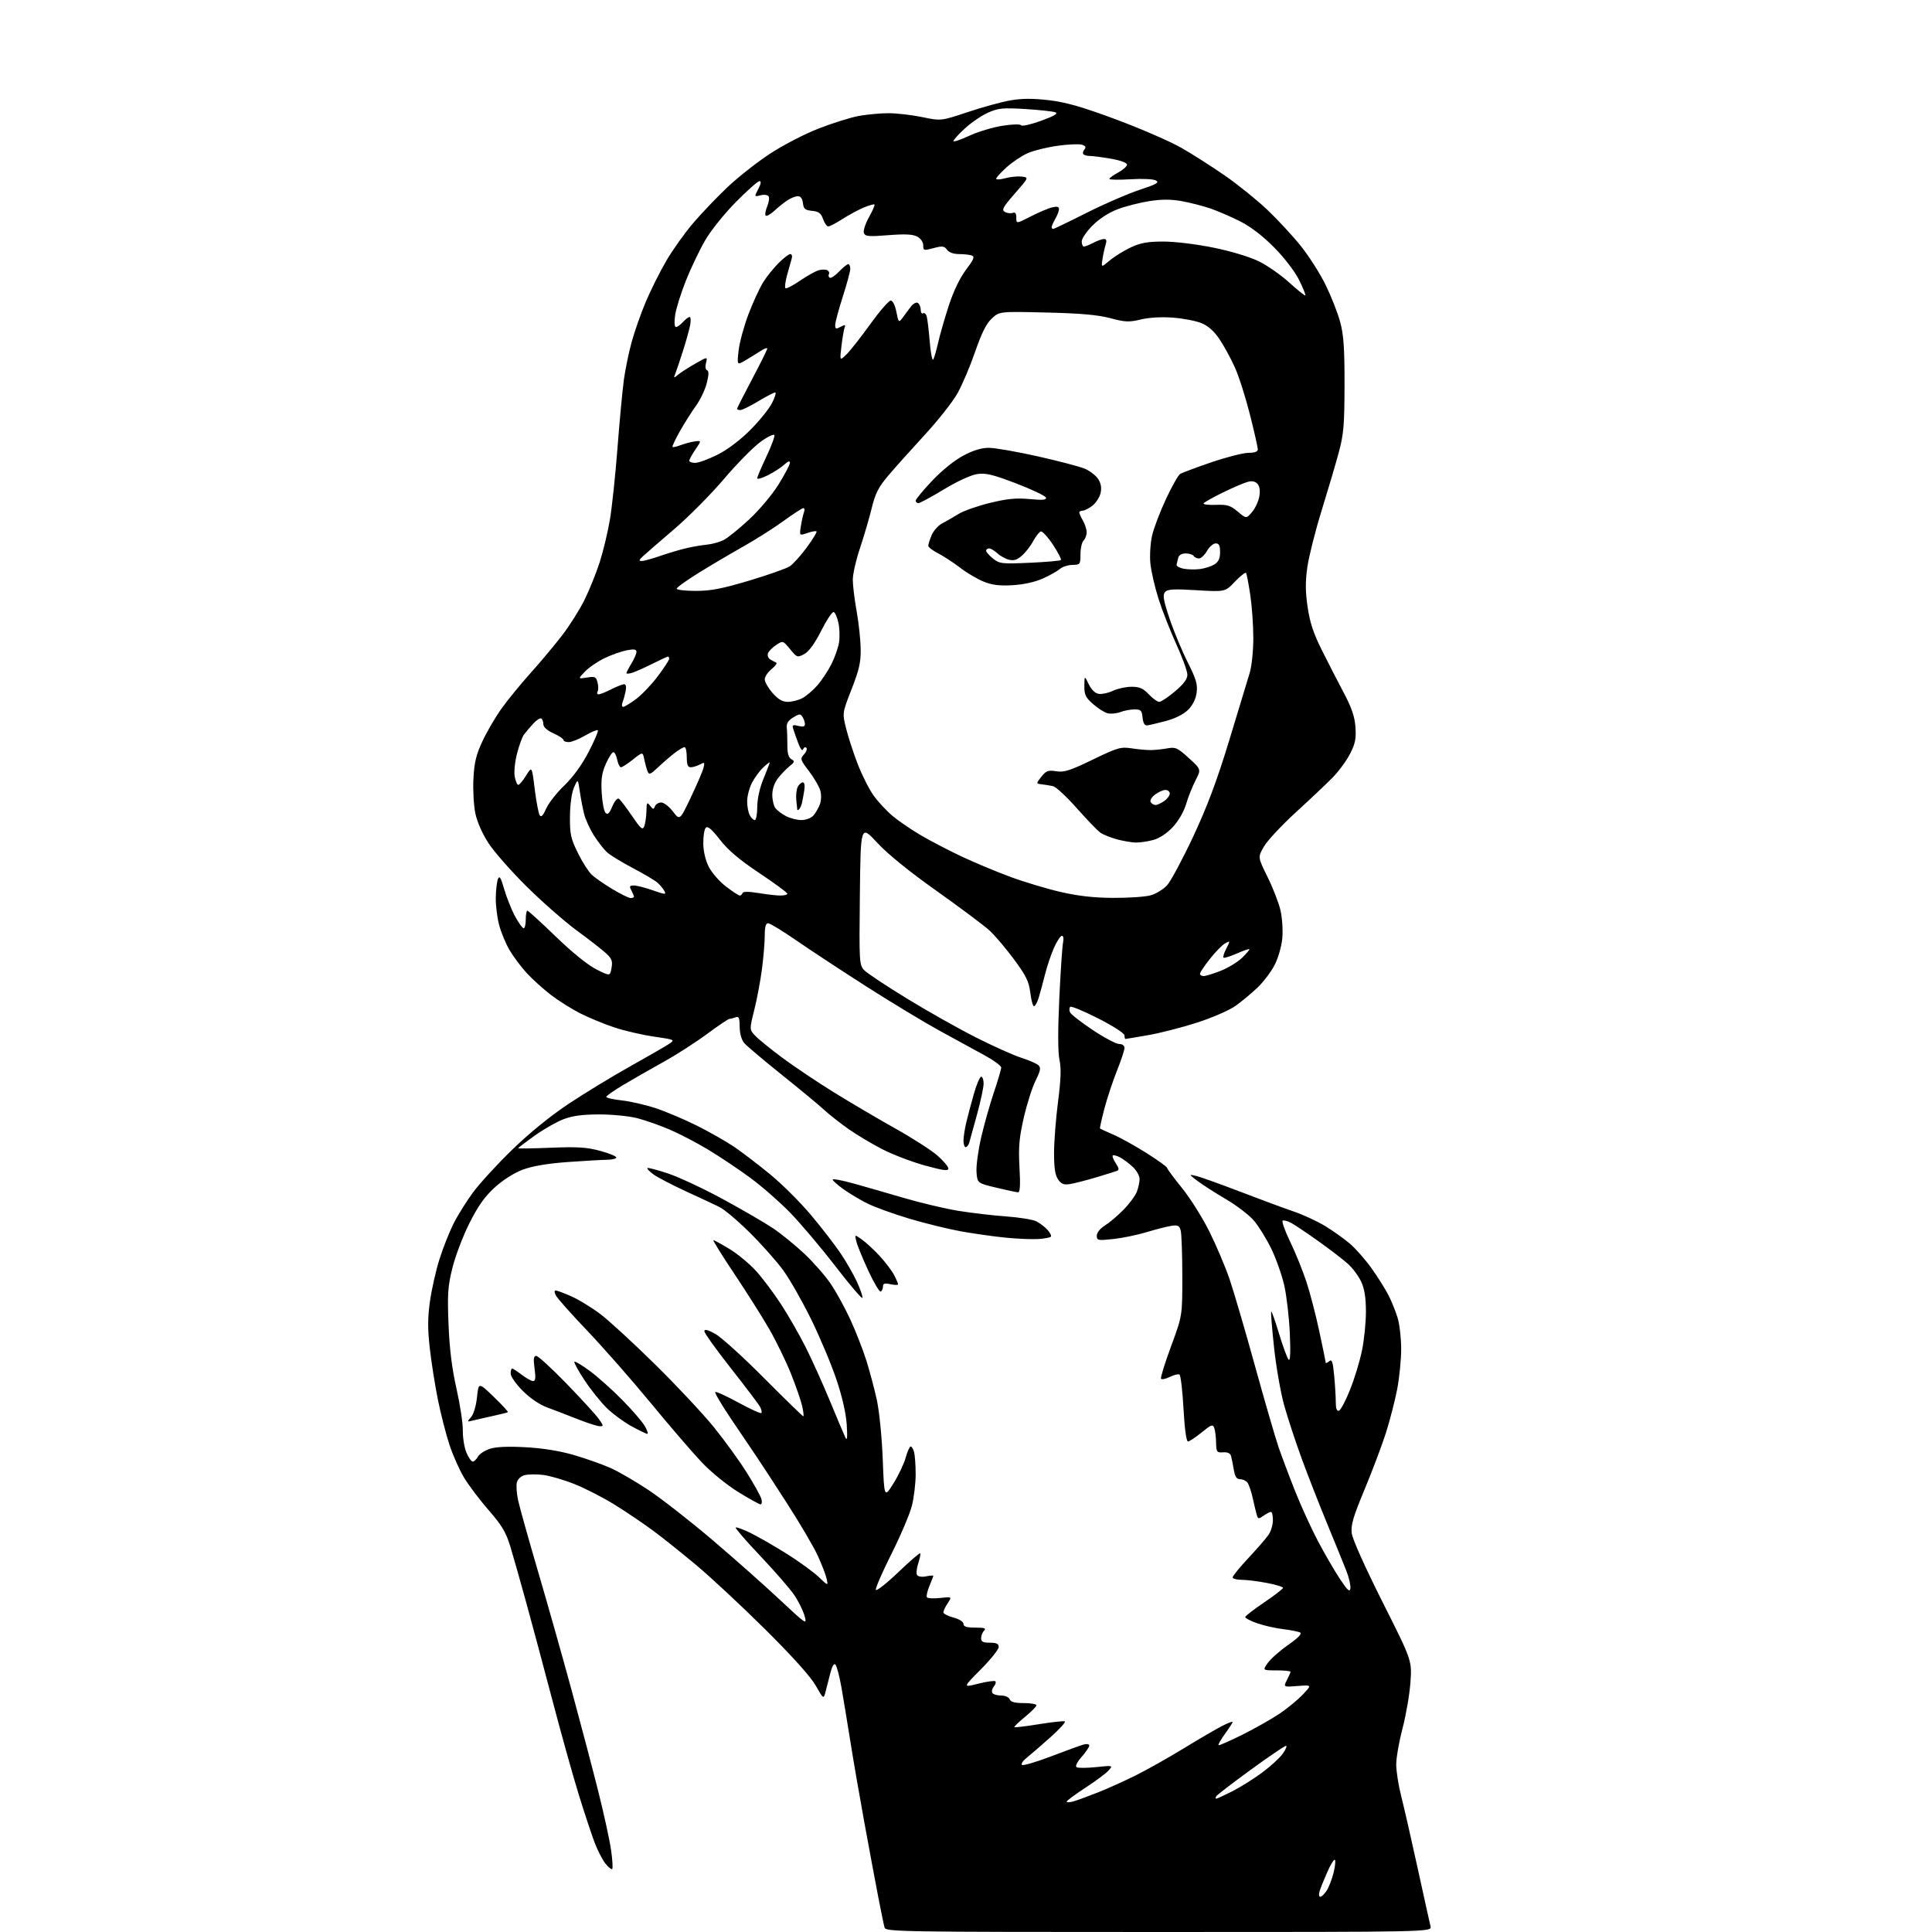 <?xml version="1.0" encoding="UTF-8" standalone="no"?>
<svg 
  version="1.1" 
  xmlns="http://www.w3.org/2000/svg" 
  xmlns:xlink="http://www.w3.org/1999/xlink" 
  xmlns:svg="http://www.w3.org/2000/svg"
  xmlns:rdf="http://www.w3.org/1999/02/22-rdf-syntax-ns#"
  xmlns:cc="http://creativecommons.org/ns#"
  xmlns:dc="http://purl.org/dc/elements/1.1/"
  viewBox="0 0 768 768"
  width="768"
  height="768"
>
<style>svg {background-color: white; }</style>"
<path stroke="none" fill="black" fill-rule="evenodd" d="M460.68,768.00C358.16,768.00 352.11,767.90 351.63,766.25C351.35,765.29 350.22,759.77 349.10,754.00C347.98,748.23 345.51,734.95 343.60,724.50C341.69,714.05 339.16,699.42 337.99,692.00C336.81,684.58 335.22,674.93 334.45,670.57C333.67,666.21 332.62,662.22 332.09,661.69C331.50,661.10 330.74,662.36 330.06,665.12C329.46,667.53 328.61,670.85 328.17,672.50C327.37,675.50 327.37,675.50 324.22,669.98C322.23,666.49 314.93,658.37 304.29,647.81C295.05,638.64 282.76,627.17 276.97,622.32C271.18,617.47 263.31,611.18 259.47,608.35C255.64,605.52 248.79,600.90 244.25,598.09C239.72,595.28 232.54,591.60 228.30,589.92C224.06,588.23 218.47,586.61 215.88,586.30C213.29,585.99 210.01,586.03 208.60,586.39C207.07,586.77 205.80,587.95 205.46,589.30C205.15,590.54 205.38,593.80 205.99,596.53C206.59,599.26 210.18,612.08 213.97,625.00C217.77,637.92 223.80,659.30 227.39,672.50C230.98,685.70 235.72,703.70 237.92,712.51C240.13,721.31 242.38,731.65 242.92,735.47C243.47,739.30 243.66,742.67 243.36,742.96C243.07,743.26 241.85,742.28 240.66,740.79C239.47,739.30 237.52,735.47 236.31,732.29C235.11,729.10 232.31,720.65 230.10,713.50C227.88,706.35 223.17,689.48 219.62,676.00C216.07,662.52 211.31,644.76 209.04,636.53C206.78,628.29 203.98,618.45 202.83,614.66C201.13,609.08 199.50,606.34 194.28,600.36C190.74,596.30 186.32,590.45 184.46,587.36C182.60,584.28 179.97,578.32 178.60,574.13C177.23,569.93 175.19,561.93 174.06,556.33C172.93,550.74 171.49,541.61 170.86,536.04C169.98,528.29 169.99,523.91 170.91,517.34C171.57,512.62 173.26,505.10 174.67,500.63C176.08,496.16 178.59,489.80 180.24,486.50C181.89,483.20 185.40,477.57 188.04,473.99C190.68,470.41 197.71,462.75 203.67,456.97C210.42,450.41 218.83,443.58 226.00,438.81C232.32,434.61 243.40,427.86 250.61,423.83C257.82,419.80 264.78,415.78 266.08,414.90C268.37,413.34 268.20,413.26 259.97,412.07C255.31,411.40 248.22,409.75 244.21,408.42C240.20,407.08 234.12,404.58 230.71,402.85C227.29,401.13 222.03,397.82 219.00,395.50C215.97,393.17 211.66,389.27 209.40,386.82C207.15,384.37 204.07,380.27 202.56,377.70C201.06,375.13 199.20,370.66 198.43,367.76C197.65,364.87 197.05,360.02 197.08,357.00C197.11,353.98 197.49,350.60 197.92,349.50C198.55,347.90 199.05,348.69 200.44,353.50C201.40,356.80 203.33,361.64 204.75,364.25C206.16,366.86 207.70,369.00 208.16,369.00C208.62,369.00 209.00,367.43 209.00,365.50C209.00,363.57 209.29,362.00 209.64,362.00C209.98,362.00 215.08,366.64 220.95,372.32C227.53,378.67 233.72,383.68 237.07,385.35C242.50,388.07 242.50,388.07 243.09,384.78C243.57,382.08 243.20,381.06 240.97,379.00C239.49,377.62 234.29,373.57 229.42,370.00C224.55,366.43 215.56,358.55 209.44,352.50C203.32,346.45 196.48,338.68 194.23,335.24C191.73,331.41 189.68,326.76 188.95,323.28C188.30,320.15 187.96,313.94 188.20,309.50C188.53,303.06 189.28,300.01 191.82,294.56C193.59,290.79 197.00,284.97 199.40,281.61C201.80,278.25 207.00,271.90 210.95,267.50C214.90,263.10 220.55,256.35 223.50,252.50C226.46,248.65 230.45,242.31 232.37,238.42C234.29,234.52 237.01,227.77 238.41,223.42C239.80,219.06 241.63,211.45 242.46,206.50C243.29,201.55 244.66,188.60 245.49,177.73C246.33,166.86 247.47,154.71 248.03,150.73C248.58,146.75 249.96,140.12 251.08,136.00C252.20,131.88 254.73,124.67 256.70,120.00C258.67,115.33 262.36,107.96 264.89,103.63C267.43,99.29 272.24,92.54 275.59,88.63C278.94,84.71 285.06,78.30 289.20,74.39C293.33,70.48 300.89,64.52 306.00,61.16C311.18,57.75 319.78,53.29 325.40,51.10C330.95,48.94 338.17,46.68 341.43,46.08C344.70,45.49 350.00,45.00 353.23,45.00C356.45,45.00 362.46,45.70 366.59,46.55C374.09,48.10 374.09,48.10 384.68,44.56C390.50,42.61 398.14,40.51 401.66,39.90C406.27,39.10 410.57,39.08 416.99,39.84C423.81,40.65 430.10,42.45 443.71,47.51C453.49,51.16 465.10,56.19 469.50,58.70C473.90,61.21 481.74,66.21 486.93,69.81C492.12,73.41 499.70,79.52 503.77,83.39C507.85,87.26 513.82,93.70 517.04,97.71C520.26,101.72 524.72,108.71 526.95,113.25C529.17,117.79 531.78,124.42 532.74,128.00C534.13,133.12 534.49,138.42 534.47,153.00C534.44,169.09 534.14,172.61 532.14,180.00C530.88,184.68 527.82,195.03 525.35,203.00C522.88,210.97 520.35,220.99 519.72,225.25C518.87,231.12 518.88,235.00 519.79,241.25C520.69,247.46 522.10,251.73 525.48,258.50C527.96,263.45 531.87,271.07 534.19,275.44C537.31,281.32 538.51,284.84 538.81,289.01C539.14,293.57 538.74,295.58 536.71,299.57C535.34,302.28 532.24,306.52 529.82,309.00C527.40,311.48 520.83,317.69 515.21,322.82C509.60,327.95 503.87,334.07 502.49,336.43C499.97,340.72 499.97,340.72 503.87,348.61C506.02,352.95 508.33,358.92 509.01,361.87C509.70,364.82 510.02,369.80 509.74,372.93C509.45,376.14 508.12,380.78 506.70,383.56C505.31,386.28 502.22,390.36 499.83,392.63C497.45,394.90 493.52,398.16 491.10,399.88C488.69,401.59 481.86,404.56 475.93,406.48C470.00,408.40 461.23,410.65 456.44,411.48C451.66,412.32 447.57,413.00 447.37,413.00C447.17,413.00 447.00,412.36 447.00,411.57C447.00,410.77 442.45,407.84 436.56,404.84C430.82,401.93 425.82,399.85 425.44,400.23C425.06,400.60 425.00,401.56 425.30,402.34C425.60,403.13 429.65,406.30 434.29,409.39C438.93,412.47 443.69,415.00 444.86,415.00C446.15,415.00 447.00,415.63 447.00,416.58C447.00,417.45 445.64,421.56 443.98,425.70C442.32,429.85 440.08,436.64 438.99,440.79C437.90,444.94 437.13,448.46 437.27,448.61C437.42,448.75 439.78,449.83 442.52,451.01C445.26,452.18 451.19,455.47 455.70,458.32C460.21,461.17 463.92,463.84 463.95,464.26C463.98,464.68 466.64,468.28 469.87,472.26C473.09,476.24 477.98,484.00 480.72,489.50C483.46,495.00 487.09,503.55 488.78,508.50C490.47,513.45 495.01,528.98 498.88,543.00C502.75,557.02 507.00,571.65 508.33,575.50C509.66,579.35 512.63,587.23 514.93,593.00C517.23,598.77 521.26,607.59 523.89,612.59C526.53,617.59 530.44,624.33 532.59,627.58C535.71,632.29 536.56,633.06 536.80,631.39C536.97,630.23 536.24,627.09 535.18,624.39C534.13,621.70 530.66,613.20 527.49,605.50C524.31,597.80 519.74,586.10 517.33,579.50C514.92,572.90 511.82,563.45 510.44,558.50C509.07,553.55 507.27,543.25 506.45,535.60C505.63,527.96 505.12,521.54 505.32,521.35C505.52,521.15 506.94,525.15 508.47,530.24C510.01,535.33 511.71,539.95 512.25,540.50C512.90,541.16 513.06,537.54 512.72,530.00C512.44,523.67 511.45,515.12 510.52,511.00C509.58,506.88 507.25,500.28 505.34,496.35C503.42,492.41 500.32,487.39 498.44,485.20C496.55,483.00 491.52,479.15 487.26,476.65C482.99,474.14 477.93,470.89 476.00,469.43C472.50,466.76 472.50,466.76 475.50,467.45C477.15,467.84 485.01,470.65 492.98,473.71C500.94,476.77 510.52,480.32 514.27,481.59C518.03,482.87 523.66,485.48 526.80,487.39C529.93,489.30 534.38,492.47 536.67,494.44C538.96,496.40 542.83,500.82 545.28,504.26C547.72,507.69 550.72,512.47 551.95,514.88C553.17,517.29 554.81,521.34 555.58,523.88C556.35,526.42 556.98,531.94 556.99,536.14C557.00,540.34 556.29,547.54 555.42,552.14C554.54,556.74 552.50,564.64 550.89,569.70C549.27,574.75 545.44,584.88 542.39,592.20C537.88,603.03 536.94,606.24 537.34,609.50C537.63,611.86 542.63,623.03 549.56,636.79C561.29,660.09 561.29,660.09 560.67,668.79C560.32,673.58 558.92,681.77 557.54,687.00C556.17,692.23 555.03,698.68 555.02,701.33C555.01,703.99 555.90,709.67 556.99,713.96C558.08,718.24 561.03,731.14 563.54,742.63C566.04,754.11 568.35,764.51 568.66,765.75C569.22,768.00 569.22,768.00 460.68,768.00zM524.82,754.00C525.34,754.00 526.48,752.92 527.35,751.59C528.21,750.27 529.45,747.10 530.09,744.55C530.73,742.01 530.98,739.65 530.64,739.31C530.30,738.97 528.96,741.12 527.65,744.10C526.34,747.07 524.95,750.51 524.57,751.75C524.18,753.00 524.29,754.00 524.82,754.00zM426.75,716.07C428.26,715.63 432.65,714.02 436.50,712.49C440.35,710.97 447.10,707.92 451.50,705.73C455.90,703.54 464.48,698.71 470.56,694.99C476.65,691.27 483.51,687.27 485.81,686.10C488.12,684.92 490.00,684.20 490.00,684.49C490.00,684.78 488.65,686.89 486.99,689.17C485.34,691.45 484.17,693.50 484.39,693.72C484.61,693.94 489.00,692.01 494.15,689.43C499.29,686.85 505.98,683.04 509.00,680.97C512.02,678.90 516.08,675.53 518.00,673.49C521.50,669.77 521.50,669.77 515.81,670.21C510.13,670.65 510.13,670.65 511.56,667.88C512.35,666.35 513.00,664.85 513.00,664.55C513.00,664.25 510.49,664.00 507.43,664.00C501.86,664.00 501.86,664.00 503.98,661.03C505.14,659.40 508.79,656.17 512.10,653.85C516.11,651.04 517.67,649.41 516.80,648.95C516.09,648.57 513.02,647.96 510.00,647.60C506.98,647.24 502.36,646.19 499.75,645.27C497.14,644.36 495.00,643.26 495.00,642.83C495.00,642.41 498.38,639.78 502.50,637.00C506.62,634.22 510.00,631.61 510.00,631.20C510.00,630.79 507.09,629.90 503.53,629.23C499.97,628.55 495.47,628.00 493.53,628.00C491.59,628.00 490.00,627.56 490.00,627.02C490.00,626.48 492.84,622.99 496.32,619.27C499.80,615.55 503.40,611.39 504.32,610.03C505.24,608.67 506.00,606.08 506.00,604.28C506.00,602.47 505.65,601.00 505.22,601.00C504.79,601.00 503.48,601.68 502.29,602.51C500.34,603.87 500.09,603.85 499.61,602.26C499.31,601.29 498.58,598.27 497.99,595.54C497.39,592.81 496.42,590.00 495.83,589.29C495.24,588.58 493.93,588.00 492.92,588.00C491.58,588.00 490.92,586.99 490.46,584.25C490.11,582.19 489.62,579.74 489.37,578.82C489.06,577.70 488.00,577.20 486.20,577.32C483.69,577.49 483.49,577.22 483.41,573.40C483.37,571.15 483.03,568.53 482.67,567.58C482.10,566.08 481.44,566.33 477.65,569.43C475.25,571.39 472.82,573.00 472.24,573.00C471.59,573.00 470.90,568.00 470.46,559.98C470.07,552.82 469.34,546.71 468.86,546.41C468.37,546.11 466.63,546.53 465.00,547.35C463.36,548.17 461.80,548.48 461.53,548.05C461.26,547.62 463.06,541.82 465.52,535.16C470.00,523.05 470.00,523.05 469.99,507.27C469.98,498.60 469.69,490.45 469.35,489.16C468.82,487.19 468.22,486.89 465.61,487.29C463.90,487.55 459.49,488.68 455.80,489.80C452.12,490.91 446.15,492.15 442.55,492.53C436.40,493.19 436.00,493.11 436.00,491.20C436.00,489.98 437.31,488.35 439.25,487.14C441.04,486.03 444.39,483.18 446.69,480.81C449.00,478.44 451.36,475.23 451.94,473.68C452.52,472.14 453.00,469.86 453.00,468.62C453.00,467.39 451.76,465.22 450.25,463.81C448.74,462.40 446.45,460.70 445.16,460.04C443.88,459.38 442.61,459.06 442.33,459.33C442.06,459.60 442.60,460.99 443.53,462.40C444.90,464.49 444.96,465.08 443.86,465.49C443.11,465.77 439.35,466.94 435.50,468.09C431.65,469.24 427.09,470.40 425.37,470.68C422.90,471.08 421.91,470.71 420.62,468.87C419.45,467.19 419.00,464.30 419.00,458.37C419.00,453.87 419.71,444.73 420.57,438.06C421.73,429.16 421.88,424.69 421.16,421.29C420.52,418.29 420.49,409.73 421.08,397.08C421.58,386.31 422.25,376.26 422.57,374.75C422.91,373.15 422.73,372.00 422.13,372.00C421.56,372.00 420.14,374.14 418.98,376.75C417.81,379.36 416.19,384.20 415.37,387.50C414.54,390.80 413.42,394.96 412.86,396.75C412.30,398.54 411.48,400.00 411.04,400.00C410.59,400.00 409.93,397.57 409.56,394.60C409.00,390.11 407.89,387.85 403.07,381.35C399.88,377.03 395.52,371.89 393.38,369.92C391.25,367.95 381.78,360.87 372.35,354.18C361.28,346.33 352.88,339.51 348.66,334.95C342.12,327.88 342.12,327.88 341.81,355.69C341.51,382.35 341.58,383.59 343.50,385.63C344.60,386.80 352.25,391.89 360.50,396.93C368.75,401.98 381.12,408.95 388.00,412.42C394.88,415.90 402.98,419.53 406.00,420.49C409.02,421.45 412.08,422.78 412.79,423.45C413.85,424.43 413.63,425.58 411.65,429.58C410.31,432.29 408.20,438.92 406.96,444.33C405.13,452.35 404.82,455.98 405.26,464.08C405.66,471.24 405.49,473.99 404.66,473.96C404.02,473.93 400.12,473.11 396.00,472.11C388.50,470.31 388.50,470.31 388.18,465.92C388.01,463.51 388.83,457.32 390.02,452.18C391.21,447.05 393.49,438.97 395.09,434.23C396.69,429.50 398.00,425.06 398.00,424.36C398.00,423.67 394.96,421.45 391.25,419.43C387.54,417.41 379.55,413.05 373.50,409.73C367.45,406.42 354.40,398.53 344.50,392.21C334.60,385.89 322.04,377.63 316.59,373.86C311.13,370.09 306.07,367.00 305.34,367.00C304.41,367.00 304.00,368.47 304.00,371.84C304.00,374.50 303.51,380.47 302.91,385.09C302.31,389.72 300.94,397.05 299.86,401.38C297.89,409.26 297.89,409.26 300.20,411.71C301.46,413.06 306.32,417.01 311.00,420.49C315.68,423.96 324.90,430.15 331.50,434.23C338.10,438.31 349.07,444.77 355.87,448.58C362.67,452.38 370.21,457.23 372.62,459.33C375.03,461.44 377.00,463.78 377.00,464.52C377.00,465.56 374.92,465.29 367.79,463.34C362.73,461.95 355.19,459.09 351.04,456.99C346.89,454.89 340.73,451.22 337.34,448.84C333.95,446.45 329.45,442.91 327.34,440.96C325.23,439.01 317.66,432.75 310.52,427.04C303.38,421.33 296.76,415.72 295.80,414.58C294.75,413.32 294.05,410.77 294.03,408.14C294.01,404.59 293.71,403.90 292.42,404.39C291.55,404.73 290.46,405.00 290.00,405.00C289.55,405.00 285.52,407.71 281.06,411.02C276.59,414.33 268.79,419.34 263.72,422.15C258.65,424.97 251.46,429.08 247.75,431.29C244.04,433.50 241.00,435.64 241.00,436.03C241.00,436.42 243.81,437.06 247.25,437.44C250.69,437.82 256.83,439.25 260.91,440.61C264.98,441.98 272.34,445.11 277.25,447.57C282.17,450.04 288.79,453.82 291.98,455.98C295.16,458.15 301.60,463.07 306.29,466.94C310.97,470.80 318.19,478.00 322.33,482.93C326.47,487.86 331.73,494.65 334.02,498.03C336.31,501.40 339.30,506.61 340.67,509.59C342.04,512.58 343.01,515.44 342.83,515.94C342.65,516.44 337.77,510.73 332.00,503.24C326.23,495.76 318.12,486.18 314.00,481.96C309.88,477.74 302.80,471.55 298.27,468.22C293.75,464.89 286.26,459.88 281.65,457.09C277.03,454.30 270.07,450.67 266.19,449.01C262.31,447.36 256.53,445.33 253.35,444.50C250.18,443.68 243.40,443.00 238.30,443.00C231.61,443.00 227.63,443.53 224.04,444.89C221.29,445.94 216.11,448.88 212.52,451.45C208.94,454.01 206.00,456.25 206.00,456.43C206.00,456.62 211.86,456.53 219.02,456.24C229.52,455.81 233.28,456.05 238.52,457.47C242.08,458.43 245.00,459.62 245.00,460.11C245.00,460.60 243.31,461.01 241.25,461.03C239.19,461.05 232.10,461.46 225.50,461.94C217.48,462.53 211.60,463.54 207.75,464.98C204.28,466.29 199.88,469.09 196.63,472.06C192.67,475.68 190.02,479.43 186.60,486.24C184.04,491.33 181.01,499.32 179.85,503.98C178.02,511.33 177.82,514.34 178.30,526.48C178.69,536.23 179.65,544.00 181.46,552.00C182.89,558.33 184.03,565.83 183.98,568.67C183.94,571.51 184.58,575.45 185.40,577.42C186.22,579.39 187.36,581.00 187.91,581.00C188.47,581.00 189.39,580.14 189.96,579.08C190.52,578.02 192.65,576.61 194.68,575.94C197.16,575.12 201.84,574.91 208.94,575.30C215.78,575.67 222.54,576.77 228.14,578.40C232.89,579.79 239.40,582.09 242.60,583.50C245.81,584.92 252.72,588.94 257.97,592.44C263.21,595.94 274.56,604.81 283.18,612.15C291.81,619.49 303.81,630.13 309.86,635.80C320.61,645.86 320.84,646.01 319.82,642.32C319.25,640.24 317.39,636.50 315.70,634.02C314.01,631.53 307.98,624.59 302.30,618.60C296.62,612.60 292.19,607.48 292.45,607.22C292.72,606.95 295.35,607.92 298.31,609.36C301.26,610.81 307.69,614.50 312.59,617.56C317.49,620.63 323.25,624.79 325.38,626.82C329.26,630.50 329.26,630.50 328.57,627.50C328.20,625.85 326.58,621.67 324.98,618.22C323.39,614.77 317.96,605.54 312.93,597.72C307.90,589.90 302.41,581.48 300.72,579.00C299.04,576.52 294.54,569.86 290.72,564.20C286.90,558.53 284.02,553.65 284.31,553.35C284.61,553.06 288.74,554.93 293.48,557.52C298.23,560.11 302.35,561.99 302.64,561.70C302.93,561.41 302.70,560.30 302.13,559.23C301.56,558.17 296.34,551.28 290.54,543.91C284.75,536.55 280.00,529.93 280.00,529.20C280.00,528.25 281.21,528.53 284.25,530.18C286.59,531.45 295.33,539.36 303.67,547.75C312.02,556.14 319.06,563.00 319.32,563.00C319.58,563.00 319.38,561.19 318.89,558.99C318.39,556.78 316.38,550.97 314.42,546.07C312.46,541.17 308.61,533.25 305.87,528.47C303.13,523.69 296.85,513.75 291.92,506.39C287.00,499.02 283.25,493.00 283.60,493.00C283.95,493.00 286.86,494.59 290.06,496.54C293.26,498.48 298.00,502.42 300.60,505.29C303.19,508.15 307.69,514.16 310.59,518.64C313.49,523.11 317.89,530.80 320.36,535.72C322.83,540.64 327.16,550.26 329.98,557.08C332.80,563.91 335.55,570.40 336.08,571.50C336.76,572.91 336.91,571.40 336.59,566.36C336.30,561.83 334.80,555.26 332.49,548.36C330.48,542.39 325.97,531.65 322.47,524.50C318.96,517.35 313.97,508.57 311.37,505.00C308.78,501.43 302.78,494.68 298.06,490.00C293.33,485.32 287.90,480.73 285.98,479.80C284.07,478.86 278.10,476.07 272.73,473.60C267.36,471.13 261.59,468.13 259.92,466.95C258.25,465.76 257.09,464.58 257.34,464.33C257.58,464.08 261.32,465.06 265.64,466.50C269.96,467.95 279.80,472.56 287.50,476.75C295.20,480.94 304.09,486.10 307.26,488.23C310.43,490.35 315.99,494.87 319.62,498.26C323.25,501.66 328.00,507.06 330.17,510.26C332.35,513.46 335.88,519.89 338.03,524.55C340.17,529.22 343.03,536.53 344.38,540.79C345.72,545.06 347.61,552.15 348.56,556.53C349.53,560.96 350.57,571.38 350.90,580.00C351.50,595.50 351.50,595.50 355.13,589.73C357.12,586.56 359.32,581.94 360.01,579.48C360.70,577.02 361.60,575.00 362.01,575.00C362.43,575.00 363.04,576.01 363.37,577.25C363.70,578.49 363.98,582.44 363.99,586.04C363.99,589.64 363.32,595.26 362.50,598.54C361.67,601.82 358.02,610.42 354.38,617.66C350.75,624.90 347.95,631.34 348.16,631.98C348.37,632.62 352.33,629.52 356.96,625.09C361.59,620.67 365.56,617.23 365.79,617.46C366.01,617.68 365.67,619.46 365.03,621.41C364.38,623.36 364.17,625.47 364.55,626.08C364.95,626.73 366.46,626.96 368.12,626.63C369.70,626.31 371.00,626.21 371.00,626.40C371.00,626.60 370.31,628.41 369.47,630.42C368.63,632.44 368.17,634.46 368.45,634.92C368.74,635.38 371.10,635.52 373.70,635.22C378.43,634.69 378.43,634.69 376.72,637.31C375.77,638.75 375.00,640.38 375.00,640.93C375.00,641.47 376.80,642.41 379.00,643.00C381.35,643.63 383.00,644.68 383.00,645.54C383.00,646.61 384.24,647.00 387.70,647.00C391.36,647.00 392.13,647.27 391.20,648.20C390.54,648.86 390.00,650.21 390.00,651.20C390.00,652.59 390.80,653.00 393.50,653.00C396.15,653.00 397.00,653.42 397.00,654.73C397.00,655.68 393.78,659.69 389.85,663.65C382.70,670.85 382.70,670.85 388.88,669.29C392.29,668.44 395.34,668.01 395.68,668.34C396.01,668.68 395.73,669.62 395.06,670.43C394.38,671.25 394.12,672.38 394.47,672.96C394.83,673.53 396.39,674.00 397.95,674.00C399.55,674.00 401.04,674.65 401.36,675.50C401.77,676.56 403.42,677.00 406.97,677.00C409.74,677.00 412.00,677.40 412.00,677.88C412.00,678.36 409.95,680.44 407.45,682.49C404.94,684.54 403.05,686.38 403.23,686.57C403.42,686.76 407.77,686.24 412.90,685.41C418.03,684.58 422.69,684.06 423.27,684.26C423.84,684.45 421.20,687.36 417.40,690.73C413.61,694.10 409.38,697.76 408.00,698.85C406.62,699.94 405.83,701.16 406.24,701.57C406.65,701.98 411.82,700.47 417.74,698.21C423.66,695.94 429.51,693.82 430.75,693.48C432.03,693.13 433.00,693.31 433.00,693.90C433.00,694.47 431.63,696.49 429.97,698.39C428.10,700.52 427.34,702.09 427.99,702.50C428.58,702.86 432.08,702.83 435.78,702.45C442.50,701.74 442.50,701.74 440.64,703.82C439.62,704.97 435.46,708.06 431.40,710.70C427.35,713.34 424.02,715.81 424.01,716.18C424.01,716.55 425.24,716.50 426.75,716.07zM483.47,715.00C483.79,715.00 486.63,713.70 489.78,712.11C492.93,710.52 498.25,707.19 501.60,704.72C504.96,702.24 508.70,698.82 509.92,697.11C511.14,695.40 511.71,694.00 511.19,694.00C510.67,694.00 504.36,698.29 497.16,703.53C489.96,708.78 483.81,713.50 483.48,714.03C483.15,714.56 483.15,715.00 483.47,715.00zM302.32,598.00C301.83,598.00 297.84,595.79 293.46,593.10C288.99,590.34 282.65,585.19 279.00,581.34C275.43,577.58 266.31,566.98 258.74,557.79C251.17,548.60 239.83,535.69 233.55,529.10C227.27,522.51 221.64,516.19 221.03,515.06C220.33,513.74 220.29,513.00 220.94,513.00C221.49,513.00 224.32,514.06 227.22,515.36C230.12,516.65 235.28,519.82 238.69,522.39C242.09,524.97 251.83,533.92 260.33,542.29C268.83,550.65 279.32,561.85 283.64,567.16C287.96,572.48 293.90,580.66 296.83,585.35C299.76,590.03 302.40,594.80 302.69,595.93C302.99,597.07 302.82,598.00 302.32,598.00zM257.31,569.98C256.86,569.97 254.03,568.60 251.00,566.94C247.97,565.27 243.56,562.02 241.19,559.71C238.82,557.39 234.84,552.42 232.36,548.66C229.87,544.90 228.07,541.60 228.34,541.32C228.62,541.05 231.39,542.70 234.49,545.00C237.60,547.29 243.37,552.45 247.32,556.46C251.27,560.46 255.31,565.15 256.31,566.87C257.30,568.59 257.75,569.99 257.31,569.98zM238.32,566.94C237.32,566.90 233.35,565.62 229.50,564.09C225.65,562.56 220.27,560.49 217.54,559.49C214.51,558.38 210.71,555.81 207.79,552.88C205.16,550.25 203.00,547.17 203.00,546.05C203.00,544.92 203.26,544.00 203.57,544.00C203.88,544.00 205.61,545.12 207.41,546.50C209.21,547.88 211.25,549.00 211.94,549.00C212.86,549.00 213.01,547.70 212.50,544.00C211.97,540.14 212.12,539.00 213.16,538.99C213.90,538.98 219.31,543.94 225.20,550.01C231.08,556.08 236.85,562.38 238.02,564.02C239.98,566.78 240.00,567.00 238.32,566.94zM188.00,564.68C185.58,565.29 185.55,565.25 187.25,563.33C188.27,562.17 189.25,558.87 189.62,555.40C190.24,549.45 190.24,549.45 196.26,555.25C199.57,558.44 202.11,561.19 201.89,561.36C201.68,561.52 199.03,562.20 196.00,562.85C192.97,563.51 189.38,564.33 188.00,564.68zM532.25,560.77C532.94,560.55 534.93,556.80 536.67,552.43C538.42,548.07 540.56,541.03 541.42,536.79C542.29,532.55 542.99,525.58 542.98,521.29C542.96,515.84 542.40,512.30 541.10,509.50C540.08,507.30 537.73,504.12 535.87,502.44C534.02,500.75 528.67,496.66 524.00,493.33C519.33,490.01 514.46,486.75 513.19,486.08C511.93,485.42 510.45,485.02 509.92,485.19C509.39,485.37 510.69,489.11 512.82,493.51C514.94,497.90 517.86,505.10 519.31,509.50C520.76,513.90 523.08,522.82 524.47,529.33C525.86,535.84 527.00,541.40 527.00,541.70C527.00,542.00 527.61,541.74 528.36,541.12C529.46,540.20 529.83,541.22 530.35,546.75C530.70,550.46 530.99,555.23 530.99,557.33C531.00,559.94 531.40,561.04 532.25,560.77zM350.13,513.42C349.66,513.71 347.44,510.03 345.21,505.23C342.99,500.43 340.83,495.18 340.43,493.57C339.69,490.65 339.69,490.65 342.66,492.76C344.29,493.92 347.47,496.87 349.73,499.32C351.98,501.77 354.54,505.15 355.42,506.84C356.29,508.52 357.00,510.18 357.00,510.53C357.00,510.88 355.65,510.86 354.00,510.50C351.69,509.99 351.00,510.19 351.00,511.36C351.00,512.20 350.61,513.12 350.13,513.42zM412.80,492.53C410.43,492.69 404.68,492.46 400.00,492.01C395.32,491.56 387.23,490.42 382.00,489.48C376.77,488.53 367.39,486.22 361.15,484.34C354.91,482.47 347.48,479.76 344.65,478.33C341.82,476.91 337.59,474.37 335.25,472.70C332.91,471.03 331.00,469.32 331.00,468.90C331.00,468.49 334.71,469.18 339.25,470.44C343.79,471.70 352.90,474.32 359.50,476.26C366.10,478.20 375.77,480.48 381.00,481.33C386.23,482.18 394.77,483.18 400.00,483.55C405.23,483.93 410.63,484.81 412.00,485.51C413.38,486.22 415.36,487.74 416.41,488.90C417.46,490.06 418.05,491.29 417.71,491.62C417.37,491.96 415.16,492.37 412.80,492.53zM383.88,456.00C383.40,456.00 383.00,454.85 383.00,453.44C383.00,452.04 383.50,448.77 384.11,446.19C384.72,443.61 386.09,438.46 387.15,434.75C388.21,431.04 389.52,428.00 390.04,428.00C390.57,428.00 391.00,429.24 391.00,430.75C391.00,432.26 389.82,437.77 388.39,443.00C386.96,448.23 385.56,453.29 385.28,454.25C385.00,455.21 384.37,456.00 383.88,456.00zM478.46,388.00C479.27,388.00 482.31,387.07 485.21,385.93C488.12,384.79 491.96,382.46 493.74,380.75C495.51,379.04 496.82,377.49 496.64,377.31C496.46,377.12 494.18,377.92 491.57,379.07C488.97,380.22 486.61,380.95 486.34,380.68C486.07,380.41 486.59,378.76 487.49,377.03C489.09,373.92 489.09,373.88 487.05,374.97C485.92,375.58 483.19,378.35 480.99,381.13C478.80,383.91 477.00,386.59 477.00,387.09C477.00,387.59 477.66,388.00 478.46,388.00zM250.69,357.00C251.41,357.00 252.00,356.75 252.00,356.43C252.00,356.12 251.53,355.00 250.96,353.93C250.10,352.31 250.26,352.00 251.99,352.00C253.12,352.00 256.51,352.86 259.52,353.92C264.46,355.66 264.90,355.68 264.09,354.16C263.59,353.24 262.36,351.75 261.34,350.86C260.33,349.97 255.90,347.35 251.50,345.04C247.10,342.73 242.48,339.89 241.23,338.73C239.98,337.57 237.66,334.56 236.07,332.06C234.47,329.55 232.72,325.70 232.18,323.50C231.63,321.30 230.86,317.25 230.46,314.50C229.73,309.50 229.73,309.50 228.19,313.00C227.25,315.13 226.62,319.63 226.57,324.52C226.51,331.60 226.87,333.29 229.71,339.05C231.47,342.64 233.95,346.54 235.21,347.71C236.47,348.89 240.17,351.47 243.44,353.43C246.71,355.39 249.97,357.00 250.69,357.00zM442.50,356.92C448.55,356.96 455.25,356.50 457.38,355.91C459.52,355.32 462.46,353.52 463.93,351.92C465.39,350.32 470.03,341.67 474.24,332.71C479.86,320.72 483.66,310.61 488.59,294.46C492.28,282.38 495.96,270.25 496.77,267.50C497.60,264.67 498.23,258.55 498.21,253.42C498.20,248.42 497.65,240.77 496.99,236.42C496.33,232.06 495.59,228.17 495.35,227.76C495.10,227.36 493.13,228.89 490.96,231.16C487.03,235.30 487.03,235.30 475.66,234.62C466.33,234.06 464.08,234.20 463.09,235.39C462.12,236.55 462.49,238.67 464.91,245.88C466.57,250.84 469.79,258.61 472.07,263.14C475.50,269.95 476.12,272.07 475.68,275.35C475.34,277.87 474.12,280.34 472.31,282.15C470.55,283.91 467.20,285.60 463.49,286.60C460.19,287.48 456.82,288.27 456.00,288.35C455.00,288.45 454.40,287.42 454.19,285.25C453.91,282.41 453.51,282.00 451.00,282.00C449.42,282.00 446.88,282.47 445.35,283.06C443.83,283.64 441.56,283.85 440.31,283.54C439.06,283.23 436.45,281.58 434.52,279.88C431.53,277.26 431.01,276.17 431.05,272.65C431.10,268.50 431.10,268.50 432.80,272.00C433.90,274.24 435.35,275.62 436.83,275.83C438.10,276.01 440.64,275.45 442.47,274.58C444.30,273.71 447.61,273.00 449.82,273.00C452.98,273.00 454.43,273.64 456.66,276.00C458.22,277.65 460.09,279.00 460.82,279.00C461.55,279.00 464.36,277.13 467.07,274.84C470.54,271.92 472.00,269.95 472.00,268.20C472.00,266.83 470.02,261.39 467.61,256.11C465.20,250.82 462.00,242.68 460.52,238.00C459.03,233.32 457.58,226.97 457.28,223.87C456.99,220.77 457.30,215.82 457.98,212.87C458.66,209.92 461.14,203.40 463.48,198.39C465.82,193.38 468.36,188.89 469.12,188.41C469.88,187.93 475.45,185.85 481.50,183.78C487.55,181.72 494.19,180.02 496.25,180.01C498.76,180.00 500.00,179.55 500.00,178.62C500.00,177.86 498.60,171.67 496.89,164.87C495.18,158.07 492.47,149.57 490.86,146.00C489.25,142.43 486.48,137.37 484.72,134.76C482.53,131.54 480.22,129.50 477.50,128.41C475.30,127.53 470.22,126.56 466.20,126.26C461.74,125.92 456.82,126.20 453.53,126.99C448.83,128.12 447.30,128.06 441.33,126.47C436.34,125.15 429.49,124.55 415.88,124.23C397.27,123.79 397.27,123.79 394.22,126.64C392.05,128.69 390.17,132.45 387.63,139.84C385.67,145.52 382.52,152.95 380.62,156.34C378.73,159.73 372.81,167.22 367.48,173.00C362.15,178.78 355.65,186.04 353.03,189.14C349.17,193.71 347.93,196.18 346.48,202.14C345.49,206.19 343.40,213.30 341.84,217.94C340.28,222.58 339.00,228.20 339.00,230.44C339.00,232.67 339.69,238.32 340.53,243.00C341.37,247.68 342.09,254.43 342.14,258.00C342.21,263.26 341.52,266.31 338.52,273.96C334.82,283.42 334.82,283.42 336.32,289.52C337.15,292.87 339.22,299.22 340.92,303.64C342.63,308.06 345.48,313.72 347.26,316.22C349.04,318.72 352.48,322.40 354.89,324.42C357.30,326.43 362.44,329.92 366.31,332.18C370.18,334.44 377.43,338.21 382.43,340.55C387.42,342.89 396.00,346.48 401.50,348.52C407.00,350.56 416.00,353.27 421.50,354.54C428.56,356.18 434.73,356.88 442.50,356.92zM294.06,356.00C294.49,356.00 294.98,355.55 295.17,355.01C295.39,354.36 297.55,354.36 301.50,355.00C304.80,355.55 308.74,355.99 310.25,355.99C311.76,356.00 313.00,355.66 312.99,355.25C312.99,354.84 307.96,351.15 301.83,347.05C293.86,341.72 289.39,337.94 286.16,333.77C282.95,329.63 281.34,328.26 280.57,329.03C279.98,329.62 279.53,332.44 279.57,335.30C279.62,338.56 280.45,342.07 281.82,344.70C283.01,347.01 286.08,350.50 288.64,352.45C291.20,354.40 293.64,356.00 294.06,356.00zM451.50,334.93C449.85,334.89 446.46,334.31 443.97,333.64C441.48,332.97 438.51,331.76 437.38,330.96C436.25,330.16 432.03,325.78 428.00,321.23C423.98,316.68 419.74,312.76 418.59,312.51C417.44,312.26 415.44,311.93 414.15,311.78C411.80,311.50 411.80,311.50 413.97,308.75C415.86,306.36 416.64,306.08 419.86,306.59C422.98,307.09 425.31,306.35 434.36,301.97C444.29,297.17 445.52,296.81 449.83,297.48C452.40,297.88 455.85,298.19 457.50,298.17C459.15,298.15 462.10,297.84 464.06,297.48C467.28,296.89 468.08,297.25 472.56,301.33C477.50,305.84 477.50,305.84 475.26,310.17C474.03,312.55 472.34,316.78 471.52,319.57C470.64,322.58 468.51,326.28 466.27,328.70C463.93,331.23 460.98,333.19 458.50,333.88C456.30,334.49 453.15,334.96 451.50,334.93zM256.10,328.44C256.52,327.37 256.91,324.70 256.96,322.50C257.05,318.92 257.21,318.69 258.41,320.28C259.58,321.82 259.84,321.85 260.35,320.53C260.67,319.69 261.80,319.00 262.85,319.00C263.90,319.00 266.00,320.62 267.50,322.59C270.24,326.18 270.24,326.18 274.65,316.91C277.07,311.82 279.33,306.55 279.66,305.21C280.21,303.01 280.08,302.89 278.20,303.89C277.06,304.50 275.43,305.00 274.57,305.00C273.41,305.00 273.00,303.96 273.00,301.00C273.00,298.80 272.61,297.00 272.13,297.00C271.66,297.00 269.97,297.97 268.38,299.17C266.80,300.36 263.83,302.91 261.78,304.84C258.52,307.92 257.99,308.13 257.39,306.56C257.01,305.58 256.43,303.45 256.09,301.81C255.49,298.83 255.49,298.83 251.61,301.92C249.47,303.61 247.33,305.00 246.84,305.00C246.35,305.00 245.68,303.65 245.35,302.00C245.02,300.35 244.33,299.00 243.82,299.00C243.31,299.00 241.97,301.08 240.84,303.63C239.24,307.24 238.87,309.77 239.18,315.11C239.39,318.88 240.08,322.48 240.71,323.11C241.58,323.98 242.24,323.35 243.41,320.56C244.26,318.52 245.42,317.14 245.98,317.49C246.55,317.84 248.88,320.88 251.17,324.26C254.74,329.51 255.45,330.11 256.10,328.44zM300.04,326.00C300.57,326.00 301.01,323.64 301.02,320.75C301.04,317.50 301.99,313.22 303.52,309.50C304.88,306.20 305.99,303.31 306.00,303.08C306.00,302.84 304.83,303.74 303.40,305.08C301.97,306.41 299.95,309.17 298.90,311.21C297.86,313.25 297.00,316.54 297.00,318.53C297.00,320.51 297.47,323.00 298.04,324.07C298.60,325.13 299.50,326.00 300.04,326.00zM318.60,325.99C320.30,326.00 322.40,325.21 323.28,324.25C324.15,323.28 325.32,321.29 325.88,319.82C326.48,318.23 326.56,315.95 326.07,314.23C325.61,312.63 323.59,309.17 321.58,306.53C318.10,301.98 318.01,301.65 319.62,299.87C320.56,298.83 320.96,297.65 320.52,297.24C320.09,296.83 319.50,297.13 319.23,297.89C318.95,298.70 318.14,297.65 317.30,295.39C316.51,293.25 315.61,290.69 315.30,289.70C314.83,288.18 315.15,288.00 317.37,288.56C319.25,289.03 320.00,288.83 319.98,287.86C319.98,287.11 319.54,285.82 319.02,285.00C318.18,283.68 317.74,283.70 315.28,285.21C313.35,286.39 312.58,287.61 312.75,289.21C312.89,290.47 313.00,293.61 312.99,296.19C312.97,299.49 313.45,301.15 314.59,301.79C316.01,302.58 315.92,302.92 313.84,304.60C312.54,305.64 310.47,307.80 309.24,309.38C307.85,311.17 307.00,313.67 307.00,315.94C307.00,317.96 307.56,320.36 308.25,321.27C308.94,322.17 310.85,323.61 312.50,324.45C314.15,325.30 316.89,325.99 318.60,325.99zM217.10,321.44C218.06,319.27 221.31,315.13 224.32,312.24C227.81,308.89 231.30,304.07 233.98,298.92C236.29,294.48 237.94,290.60 237.64,290.30C237.34,290.00 235.08,290.94 232.62,292.38C230.16,293.82 227.21,295.00 226.07,295.00C224.93,295.00 224.00,294.62 224.00,294.15C224.00,293.69 222.20,292.49 220.00,291.50C217.50,290.37 216.00,289.03 216.00,287.91C216.00,286.92 215.62,285.88 215.15,285.59C214.69,285.31 213.20,286.29 211.85,287.79C210.50,289.28 208.88,291.20 208.24,292.06C207.60,292.91 206.38,296.28 205.53,299.53C204.68,302.82 204.27,306.90 204.61,308.72C204.95,310.53 205.59,312.00 206.03,312.00C206.47,312.00 207.87,310.33 209.14,308.28C211.44,304.56 211.44,304.56 212.55,313.61C213.17,318.59 214.05,323.27 214.51,324.02C215.13,325.02 215.83,324.32 217.10,321.44zM317.70,321.64C317.31,322.02 316.97,322.15 316.94,321.92C316.90,321.69 316.72,319.93 316.53,318.00C316.35,316.08 316.62,313.72 317.13,312.75C317.65,311.79 318.55,311.00 319.14,311.00C319.80,311.00 320.01,312.28 319.70,314.25C319.41,316.04 319.00,318.27 318.79,319.22C318.57,320.17 318.08,321.26 317.70,321.64zM459.34,320.00C460.01,320.00 461.56,319.30 462.78,318.44C464.00,317.59 465.00,316.24 465.00,315.44C465.00,314.65 464.21,314.01 463.25,314.02C462.29,314.03 460.42,314.87 459.11,315.89C457.77,316.91 457.02,318.23 457.42,318.86C457.80,319.49 458.67,320.00 459.34,320.00zM247.70,281.00C248.20,281.00 250.47,279.63 252.76,277.95C255.04,276.27 258.96,272.17 261.46,268.85C263.96,265.52 266.00,262.40 266.00,261.90C266.00,261.41 265.79,261.00 265.53,261.00C265.27,261.00 262.46,262.30 259.28,263.89C256.10,265.48 252.49,267.09 251.25,267.46C250.01,267.83 249.00,267.89 249.00,267.59C249.00,267.29 249.90,265.57 251.00,263.77C252.09,261.97 252.99,259.89 253.00,259.14C253.00,258.11 252.09,257.95 249.25,258.48C247.19,258.87 243.23,260.25 240.46,261.56C237.70,262.87 234.14,265.29 232.56,266.93C229.70,269.92 229.70,269.92 233.30,269.34C236.55,268.81 236.96,269.01 237.54,271.32C237.90,272.73 237.89,274.36 237.54,274.94C237.18,275.52 237.38,276.00 237.98,276.00C238.59,276.00 240.84,275.10 243.00,274.00C245.16,272.90 247.44,272.00 248.09,272.00C248.82,272.00 249.05,273.01 248.70,274.75C248.39,276.26 247.84,278.29 247.46,279.25C247.09,280.21 247.20,281.00 247.70,281.00zM313.15,279.00C314.77,279.00 317.36,278.35 318.90,277.55C320.44,276.75 323.12,274.49 324.85,272.51C326.59,270.54 329.12,266.73 330.48,264.05C331.84,261.36 333.21,257.44 333.54,255.33C333.86,253.22 333.75,249.73 333.28,247.57C332.82,245.41 331.98,243.49 331.41,243.30C330.84,243.11 328.60,246.45 326.44,250.73C323.84,255.86 321.55,259.01 319.70,260.00C316.99,261.45 316.82,261.40 314.07,258.06C311.25,254.63 311.22,254.62 308.56,256.37C307.10,257.33 305.63,258.81 305.30,259.66C304.97,260.51 305.34,261.60 306.10,262.08C306.87,262.57 307.95,263.14 308.50,263.35C309.05,263.56 308.26,264.72 306.75,265.94C305.24,267.15 304.00,269.00 304.00,270.04C304.00,271.08 305.40,273.52 307.10,275.47C309.34,278.01 311.03,279.00 313.15,279.00zM276.58,234.89C282.57,234.89 287.05,234.02 297.83,230.80C305.35,228.55 312.59,226.00 313.92,225.13C315.25,224.26 318.30,220.89 320.69,217.63C323.09,214.38 324.84,211.50 324.58,211.24C324.31,210.98 322.67,211.27 320.92,211.88C317.75,212.98 317.75,212.98 318.37,209.08C318.71,206.93 319.27,204.46 319.60,203.59C319.94,202.71 319.82,202.00 319.34,202.00C318.85,202.00 315.35,204.27 311.54,207.04C307.74,209.81 300.55,214.38 295.56,217.19C290.58,220.00 282.56,224.73 277.75,227.71C272.94,230.69 269.00,233.52 269.00,234.01C269.00,234.49 272.41,234.89 276.58,234.89zM402.50,232.63C397.30,232.93 394.34,232.56 391.00,231.20C388.52,230.20 384.29,227.69 381.60,225.63C378.90,223.57 374.97,221.00 372.85,219.92C370.73,218.84 369.00,217.50 369.00,216.95C369.00,216.39 369.61,214.49 370.35,212.72C371.09,210.95 373.00,208.83 374.60,208.02C376.19,207.20 379.07,205.54 381.00,204.33C382.93,203.11 388.53,201.14 393.45,199.93C400.40,198.24 403.95,197.89 409.29,198.39C414.57,198.88 416.08,198.74 415.76,197.78C415.53,197.10 410.22,194.58 403.97,192.18C394.55,188.59 391.86,187.94 388.39,188.46C385.92,188.83 380.47,191.35 375.19,194.55C370.24,197.55 365.69,200.00 365.09,200.00C364.49,200.00 364.00,199.56 364.00,199.02C364.00,198.48 366.92,194.95 370.48,191.17C374.32,187.09 379.36,183.02 382.87,181.15C386.94,178.98 390.14,178.01 393.14,178.02C395.54,178.03 404.25,179.55 412.50,181.40C420.75,183.25 429.15,185.45 431.17,186.30C433.19,187.14 435.59,188.98 436.51,190.38C437.65,192.11 437.97,193.88 437.51,195.95C437.15,197.61 435.70,199.88 434.29,200.99C432.88,202.09 431.12,203.00 430.37,203.00C429.61,203.00 429.02,203.34 429.04,203.75C429.05,204.16 429.71,205.62 430.50,207.00C431.29,208.38 431.95,210.42 431.96,211.55C431.98,212.68 431.44,214.16 430.75,214.85C430.06,215.54 429.50,217.99 429.50,220.30C429.50,224.35 429.38,224.50 426.29,224.56C424.52,224.59 422.27,225.32 421.29,226.19C420.30,227.05 417.25,228.76 414.50,229.99C411.40,231.38 406.84,232.38 402.50,232.63zM477.00,226.21C478.93,225.96 481.51,225.13 482.75,224.36C484.38,223.34 485.00,222.00 485.00,219.48C485.00,216.83 484.58,216.00 483.25,216.01C482.29,216.01 480.73,217.36 479.80,219.01C478.86,220.65 477.42,222.00 476.61,222.00C475.79,222.00 474.84,221.55 474.50,221.00C474.16,220.45 472.74,220.00 471.35,220.00C469.77,220.00 468.64,220.66 468.36,221.75C468.10,222.71 467.81,223.95 467.70,224.49C467.59,225.03 468.85,225.75 470.50,226.07C472.15,226.39 475.07,226.45 477.00,226.21zM409.33,223.71C415.83,223.42 421.40,222.93 421.70,222.63C422.00,222.33 420.58,219.57 418.54,216.49C416.49,213.41 414.32,211.06 413.71,211.26C413.10,211.47 411.76,213.18 410.74,215.07C409.72,216.96 407.73,219.55 406.30,220.82C404.39,222.54 403.04,222.98 401.11,222.50C399.67,222.14 397.57,220.99 396.44,219.93C395.30,218.87 393.84,218.00 393.19,218.00C392.53,218.00 392.00,218.42 392.00,218.93C392.00,219.44 393.24,220.84 394.75,222.05C397.33,224.10 398.24,224.20 409.33,223.71zM255.12,223.00C255.98,223.00 259.34,222.08 262.59,220.94C265.84,219.81 270.52,218.43 273.00,217.87C275.48,217.30 279.16,216.68 281.19,216.48C283.21,216.28 286.16,215.45 287.72,214.64C289.29,213.83 293.81,210.18 297.76,206.52C301.78,202.80 306.94,196.67 309.47,192.60C311.96,188.60 314.00,184.73 314.00,183.99C314.00,183.08 313.27,183.32 311.75,184.71C310.51,185.85 307.59,187.73 305.25,188.91C302.91,190.08 301.00,190.63 301.00,190.12C301.00,189.62 302.62,185.80 304.59,181.64C306.57,177.47 308.03,173.58 307.83,172.98C307.63,172.38 305.12,173.60 302.25,175.69C299.38,177.79 292.83,184.45 287.70,190.50C282.56,196.55 273.67,205.51 267.93,210.41C262.19,215.31 256.61,220.14 255.53,221.16C253.92,222.66 253.85,223.00 255.12,223.00zM497.66,203.61C498.90,202.17 500.21,199.41 500.57,197.49C501.00,195.21 500.77,193.43 499.94,192.42C499.08,191.39 497.81,191.08 496.12,191.51C494.72,191.86 490.29,193.75 486.26,195.71C482.24,197.68 478.72,199.64 478.45,200.08C478.18,200.53 480.35,200.80 483.28,200.69C487.84,200.53 489.10,200.91 492.01,203.36C495.41,206.22 495.41,206.22 497.66,203.61zM276.34,184.00C277.63,184.00 281.56,182.57 285.09,180.82C289.03,178.87 294.05,175.10 298.10,171.07C301.73,167.46 305.68,162.59 306.87,160.25C308.07,157.91 308.64,156.00 308.14,156.00C307.65,156.00 304.63,157.57 301.43,159.50C298.23,161.43 295.03,163.00 294.31,163.00C293.59,163.00 293.00,162.77 293.00,162.49C293.00,162.21 295.70,156.89 299.00,150.66C302.30,144.43 305.00,138.98 305.00,138.55C305.00,138.12 303.80,138.56 302.34,139.52C300.87,140.48 298.16,142.15 296.31,143.24C292.96,145.22 292.96,145.22 293.61,139.36C293.96,136.14 295.74,129.61 297.55,124.86C299.36,120.10 301.99,114.39 303.40,112.16C304.80,109.94 307.55,106.51 309.51,104.56C311.47,102.60 313.55,101.00 314.15,101.00C314.75,101.00 315.01,101.79 314.73,102.75C314.45,103.71 313.63,106.62 312.91,109.22C312.19,111.81 311.88,114.21 312.21,114.55C312.55,114.88 315.17,113.54 318.04,111.56C320.92,109.59 324.31,107.71 325.58,107.39C326.85,107.07 328.37,107.11 328.96,107.47C329.55,107.84 329.79,108.53 329.50,109.00C329.21,109.47 329.36,110.10 329.83,110.40C330.31,110.69 331.97,109.59 333.53,107.96C335.10,106.33 336.74,105.00 337.19,105.00C337.63,105.00 338.00,105.82 338.00,106.83C338.00,107.84 336.65,112.87 335.00,118.00C333.35,123.13 332.00,128.17 332.00,129.20C332.00,130.80 332.31,130.91 334.15,129.92C335.93,128.97 336.21,129.02 335.74,130.23C335.44,131.03 334.87,134.34 334.49,137.59C333.79,143.50 333.79,143.50 336.48,140.89C337.96,139.45 342.21,134.05 345.92,128.89C349.63,123.73 353.29,119.50 354.05,119.50C354.89,119.50 355.78,121.26 356.32,123.97C357.16,128.19 357.29,128.33 358.67,126.47C359.48,125.39 360.94,123.42 361.92,122.10C362.93,120.73 364.19,120.00 364.85,120.41C365.48,120.80 366.00,122.02 366.00,123.12C366.00,124.22 366.42,124.86 366.93,124.54C367.44,124.23 368.09,124.76 368.38,125.74C368.66,126.71 369.21,131.27 369.59,135.88C369.97,140.48 370.61,143.63 371.01,142.88C371.41,142.12 372.30,139.03 372.98,136.00C373.66,132.97 375.55,126.42 377.18,121.42C379.05,115.69 381.56,110.47 383.99,107.25C387.05,103.21 387.54,102.04 386.34,101.58C385.51,101.26 383.24,101.00 381.28,101.00C379.06,101.00 377.24,100.35 376.45,99.27C375.36,97.78 374.62,97.69 371.09,98.63C367.21,99.66 367.00,99.61 367.00,97.53C367.00,96.24 366.01,94.81 364.60,94.05C362.84,93.11 359.78,92.96 353.11,93.49C345.31,94.11 343.93,93.99 343.41,92.63C343.08,91.76 343.98,88.94 345.42,86.37C346.85,83.80 347.85,81.51 347.62,81.29C347.40,81.07 345.49,81.61 343.37,82.49C341.26,83.37 337.45,85.42 334.92,87.05C332.39,88.67 329.85,90.00 329.26,90.00C328.67,90.00 327.74,88.68 327.17,87.07C326.36,84.74 325.47,84.07 322.83,83.82C320.04,83.55 319.45,83.06 319.18,80.75C318.98,78.94 318.28,78.00 317.16,78.00C316.21,78.00 314.33,78.74 312.97,79.65C311.61,80.56 309.27,82.44 307.76,83.83C306.25,85.22 304.73,86.06 304.38,85.71C304.02,85.35 304.28,83.73 304.96,82.09C305.64,80.46 305.90,78.64 305.54,78.06C305.17,77.46 303.76,77.27 302.34,77.63C299.81,78.26 299.81,78.26 301.43,75.13C302.52,73.03 302.67,72.00 301.90,72.00C301.26,72.00 297.07,75.71 292.58,80.25C288.05,84.82 282.59,91.62 280.33,95.50C278.09,99.35 274.62,106.61 272.63,111.63C270.63,116.65 268.71,122.84 268.36,125.38C267.98,128.16 268.12,130.00 268.71,130.00C269.25,130.00 270.50,129.10 271.50,128.00C272.50,126.90 273.68,126.00 274.13,126.00C274.58,126.00 274.68,127.46 274.34,129.25C274.01,131.04 272.72,135.65 271.49,139.50C270.26,143.35 268.89,147.40 268.46,148.50C267.71,150.37 267.79,150.40 269.58,148.92C270.64,148.05 273.70,146.08 276.39,144.55C281.28,141.75 281.28,141.75 280.64,144.29C280.27,145.77 280.45,146.98 281.07,147.19C281.82,147.44 281.78,148.97 280.95,152.30C280.29,154.91 278.37,158.95 276.68,161.27C275.00,163.60 272.12,168.15 270.28,171.39C268.45,174.63 267.12,177.46 267.34,177.67C267.55,177.88 269.02,177.55 270.61,176.94C272.20,176.33 274.71,175.66 276.18,175.47C278.86,175.11 278.86,175.11 276.43,178.70C275.09,180.67 274.00,182.67 274.00,183.14C274.00,183.61 275.05,184.00 276.34,184.00zM518.89,117.43C519.10,117.23 517.98,114.46 516.40,111.28C514.74,107.92 510.60,102.52 506.52,98.39C501.98,93.80 497.20,90.12 493.00,88.00C489.43,86.20 484.12,83.90 481.19,82.89C478.27,81.89 473.16,80.57 469.84,79.97C465.52,79.19 461.85,79.18 456.92,79.94C453.14,80.53 447.49,81.97 444.37,83.14C440.84,84.46 437.04,86.91 434.34,89.60C431.95,91.99 430.00,94.86 430.00,95.97C430.00,97.09 430.40,98.00 430.89,98.00C431.37,98.00 433.06,97.33 434.64,96.51C436.21,95.68 438.11,95.01 438.87,95.01C439.83,95.00 440.02,95.66 439.51,97.25C439.12,98.49 438.55,101.05 438.26,102.95C437.73,106.40 437.73,106.40 441.12,103.55C442.98,101.97 446.75,99.64 449.50,98.35C453.43,96.52 456.21,96.02 462.50,96.02C467.03,96.02 475.66,97.07 482.40,98.45C489.43,99.88 496.82,102.12 500.45,103.90C503.83,105.56 509.27,109.37 512.55,112.36C515.82,115.34 518.67,117.62 518.89,117.43zM418.65,91.00C419.00,91.00 424.96,88.13 431.90,84.63C438.83,81.13 448.28,77.02 452.89,75.50C459.74,73.25 460.96,72.56 459.50,71.74C458.47,71.17 454.13,70.96 449.35,71.26C444.76,71.54 441.00,71.48 441.00,71.12C441.00,70.75 442.57,69.61 444.50,68.57C446.43,67.53 448.00,66.13 448.00,65.45C448.00,64.71 445.45,63.76 441.67,63.10C438.19,62.50 434.44,62.00 433.33,62.00C432.23,62.00 431.04,61.70 430.68,61.34C430.31,60.98 430.49,60.12 431.06,59.43C431.83,58.50 431.57,58.00 430.08,57.53C428.97,57.17 424.62,57.36 420.41,57.95C416.20,58.53 410.84,59.86 408.51,60.89C406.17,61.93 402.40,64.45 400.13,66.50C397.86,68.55 396.00,70.59 396.00,71.04C396.00,71.48 397.60,71.40 399.55,70.86C401.50,70.32 404.43,70.02 406.06,70.19C409.04,70.50 409.04,70.50 403.43,76.91C398.64,82.39 398.07,83.46 399.47,84.25C400.38,84.75 401.77,84.92 402.56,84.62C403.57,84.23 404.00,84.79 404.00,86.52C404.00,88.98 404.00,88.98 409.75,86.03C412.91,84.40 416.74,82.78 418.25,82.43C420.22,81.96 420.99,82.17 420.96,83.14C420.95,83.89 420.29,85.62 419.50,87.00C418.71,88.38 418.05,89.84 418.04,90.25C418.02,90.66 418.29,91.00 418.65,91.00zM385.25,53.99C388.69,52.39 394.61,50.60 398.41,50.00C402.40,49.37 405.57,49.29 405.91,49.80C406.24,50.29 409.82,49.48 413.88,48.00C419.15,46.08 420.75,45.12 419.50,44.64C418.54,44.27 413.17,43.69 407.58,43.34C398.67,42.80 396.85,42.97 392.78,44.77C390.23,45.90 386.09,48.72 383.57,51.04C381.06,53.36 379.00,55.62 379.00,56.07C379.00,56.53 381.81,55.59 385.25,53.99z" />

</svg>